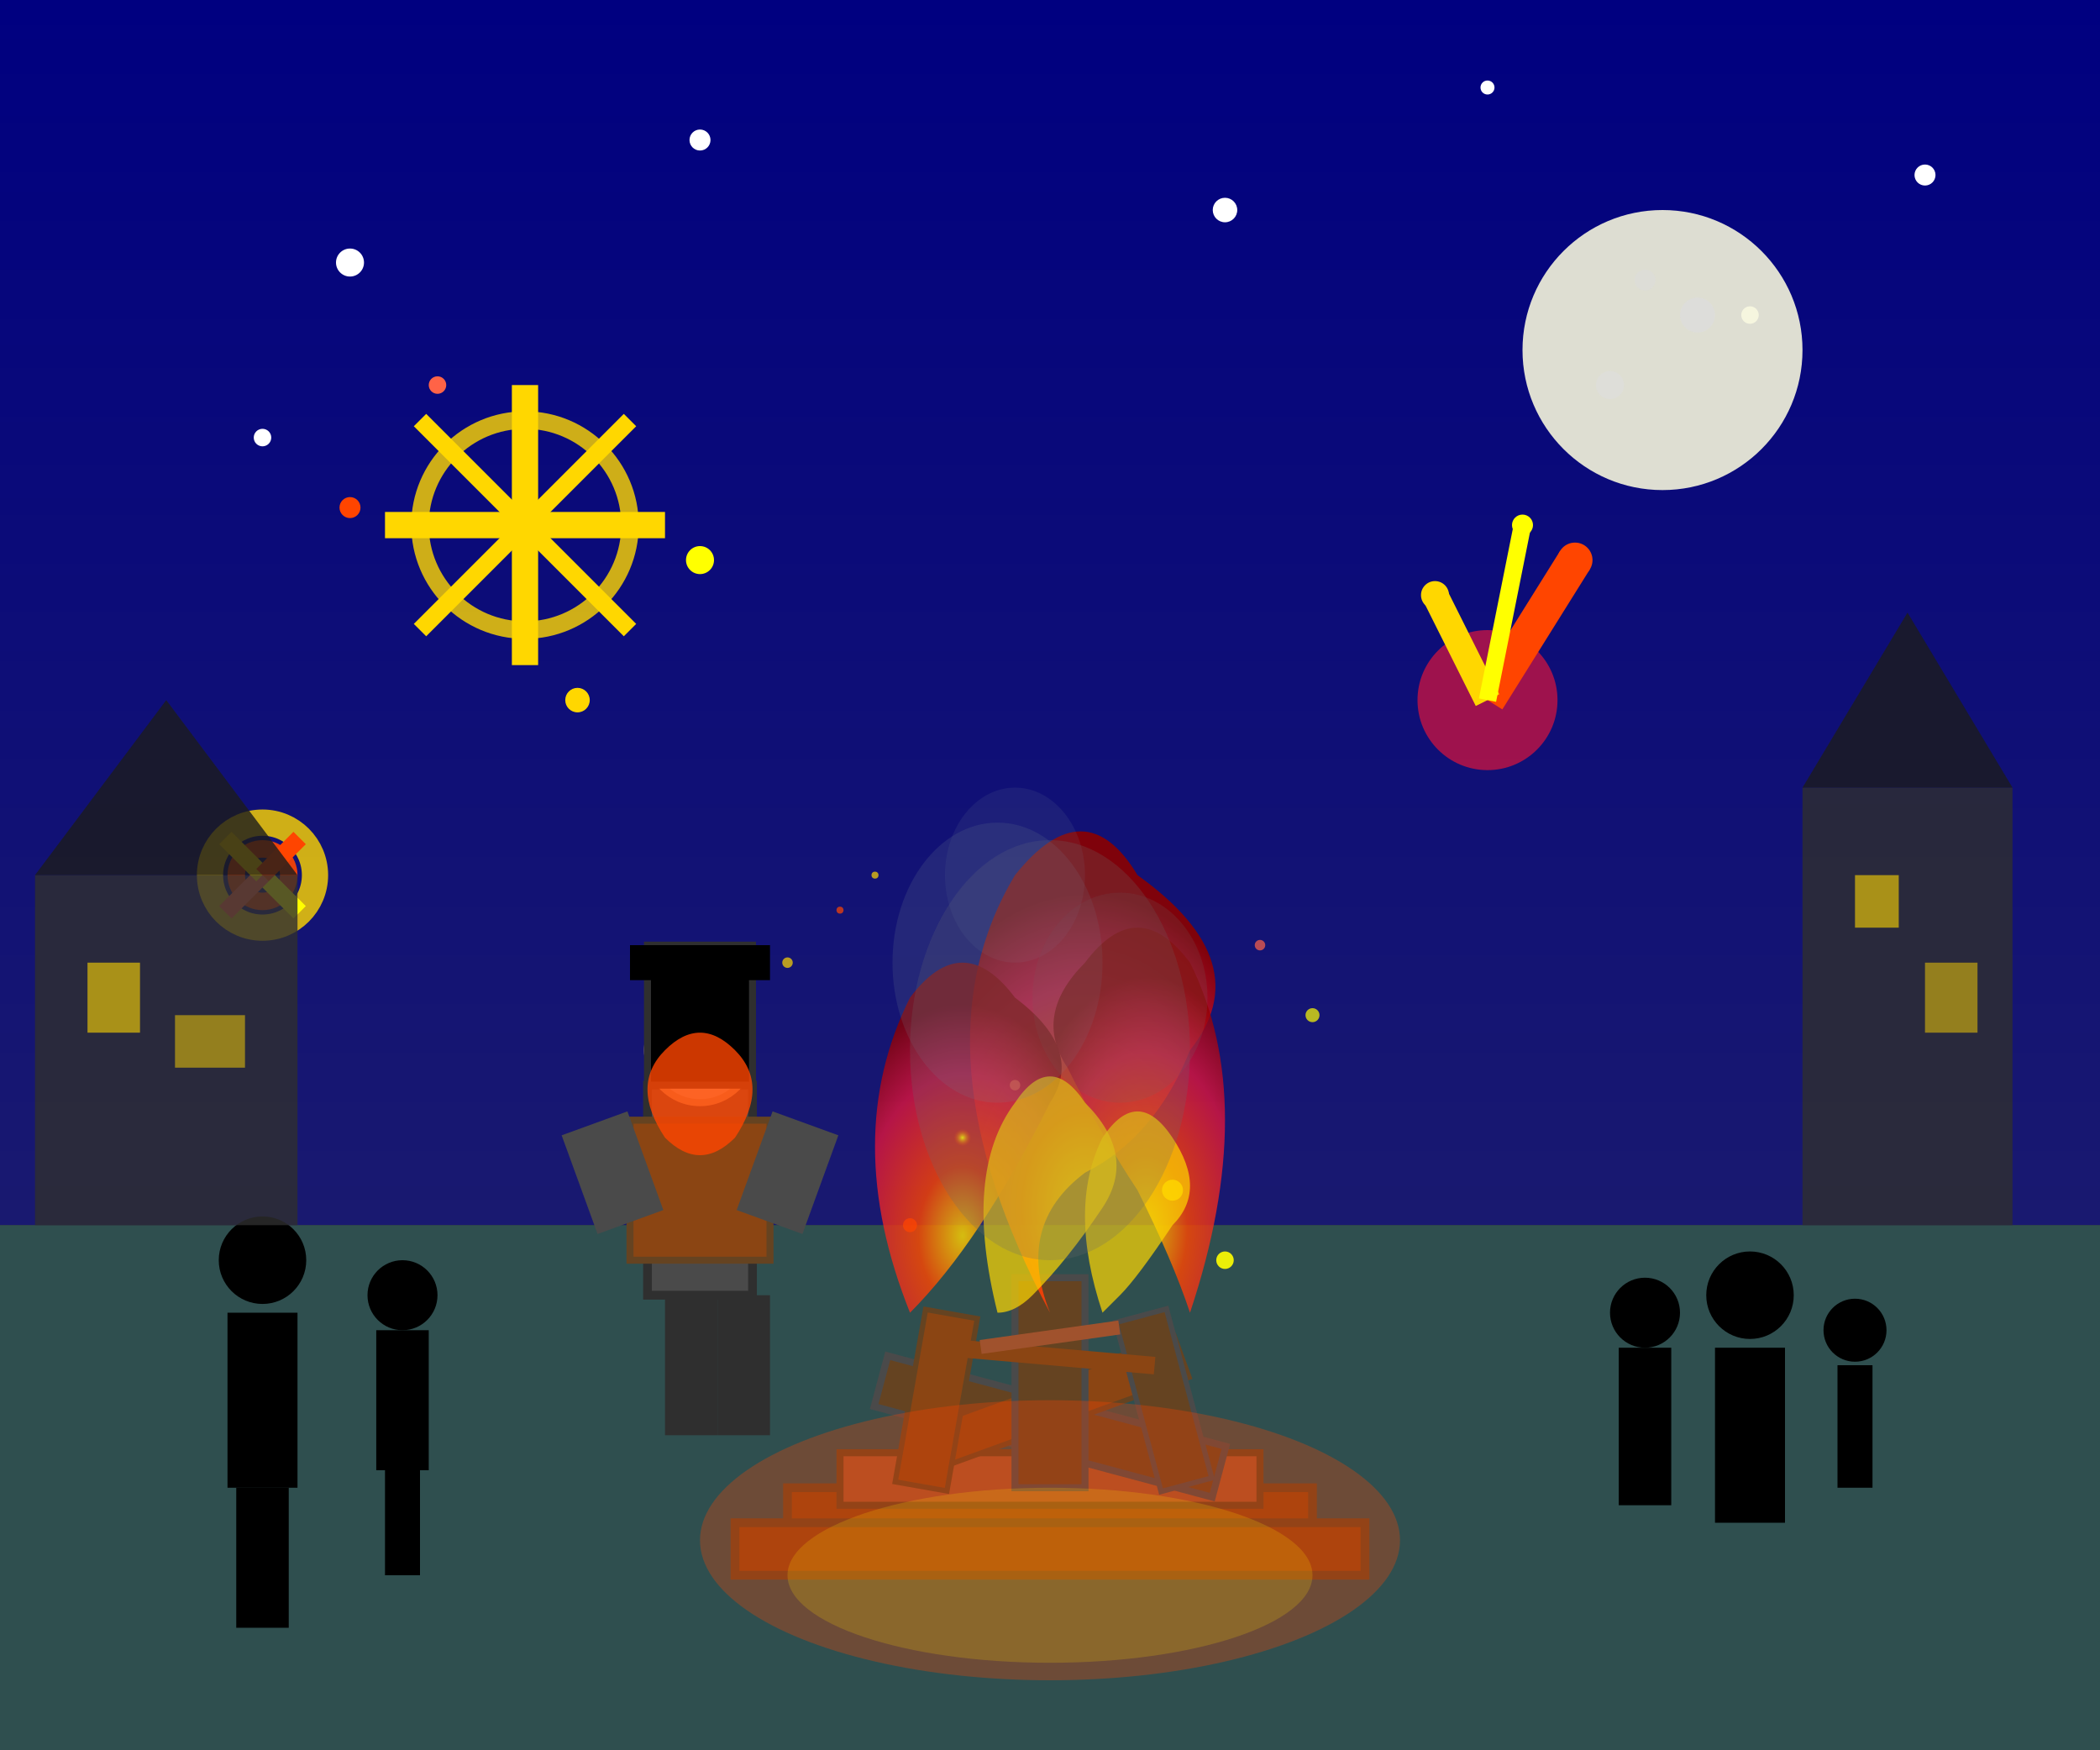 <svg xmlns="http://www.w3.org/2000/svg" viewBox="0 0 120 100" width="120" height="100">
  <rect x="0" y="0" width="120" height="100" fill="#333333" stroke="none"/>
  <defs>
    <radialGradient id="fireGradient" cx="50%" cy="80%" r="60%">
      <stop offset="0%" style="stop-color:#FFD700;stop-opacity:1" />
      <stop offset="30%" style="stop-color:#FF4500;stop-opacity:1" />
      <stop offset="70%" style="stop-color:#DC143C;stop-opacity:1" />
      <stop offset="100%" style="stop-color:#8B0000;stop-opacity:1" />
    </radialGradient>
    <radialGradient id="sparkGradient" cx="50%" cy="50%" r="50%">
      <stop offset="0%" style="stop-color:#FFFF00;stop-opacity:1" />
      <stop offset="100%" style="stop-color:#FF4500;stop-opacity:0" />
    </radialGradient>
    <linearGradient id="skyGradient" x1="0%" y1="0%" x2="0%" y2="100%">
      <stop offset="0%" style="stop-color:#000080;stop-opacity:1" />
      <stop offset="100%" style="stop-color:#191970;stop-opacity:1" />
    </linearGradient>
  </defs>
  
  <!-- Night Sky -->
  <rect x="0" y="0" width="120" height="70" fill="url(#skyGradient)"/>
  
  <!-- Stars -->
  <circle cx="20" cy="15" r="0.8" fill="white"/>
  <circle cx="40" cy="8" r="0.6" fill="white"/>
  <circle cx="70" cy="12" r="0.7" fill="white"/>
  <circle cx="100" cy="18" r="0.5" fill="white"/>
  <circle cx="110" cy="10" r="0.6" fill="white"/>
  <circle cx="15" cy="25" r="0.5" fill="white"/>
  <circle cx="85" cy="5" r="0.4" fill="white"/>
  
  <!-- Moon -->
  <circle cx="95" cy="20" r="8" fill="#F5F5DC" opacity="0.9"/>
  <circle cx="97" cy="18" r="1" fill="#DDD" opacity="0.7"/>
  <circle cx="92" cy="22" r="0.8" fill="#DDD" opacity="0.6"/>
  <circle cx="94" cy="16" r="0.6" fill="#DDD" opacity="0.5"/>
  
  <!-- Ground -->
  <rect x="0" y="70" width="120" height="30" fill="#2F4F4F"/>
  
  <!-- Bonfire Base (Logs and Wood) -->
  <g transform="translate(60, 85)">
    <!-- Bottom logs -->
    <rect x="-15" y="0" width="30" height="4" fill="#8B4513" stroke="#654321" stroke-width="0.5"/>
    <rect x="-12" y="-2" width="24" height="3" fill="#A0522D" stroke="#654321" stroke-width="0.4"/>
    <rect x="-18" y="2" width="36" height="3" fill="#8B4513" stroke="#654321" stroke-width="0.5"/>
    
    <!-- Crossed logs -->
    <rect x="-10" y="-5" width="20" height="3" fill="#654321" stroke="#4A4A4A" stroke-width="0.4" transform="rotate(15 0 -3.5)"/>
    <rect x="-8" y="-6" width="16" height="2.5" fill="#8B4513" stroke="#654321" stroke-width="0.3" transform="rotate(-20 0 -4.75)"/>
    
    <!-- Upright logs -->
    <rect x="-2" y="-12" width="4" height="12" fill="#654321" stroke="#4A4A4A" stroke-width="0.4"/>
    <rect x="-8" y="-10" width="3" height="10" fill="#8B4513" stroke="#654321" stroke-width="0.3" transform="rotate(10 -6.5 -5)"/>
    <rect x="5" y="-10" width="3" height="10" fill="#654321" stroke="#4A4A4A" stroke-width="0.3" transform="rotate(-15 6.5 -5)"/>
    
    <!-- Kindling and branches -->
    <rect x="-6" y="-8" width="12" height="1" fill="#8B4513" transform="rotate(5 0 -7.5)"/>
    <rect x="-4" y="-9" width="8" height="0.8" fill="#A0522D" transform="rotate(-8 0 -8.6)"/>
  </g>
  
  <!-- Main Bonfire Flames -->
  <g transform="translate(60, 75)">
    <!-- Large central flame -->
    <path d="M 0,0 Q -8,-15 -2,-25 Q 2,-30 5,-25 Q 12,-20 8,-15 Q 6,-10 2,-8 Q -2,-5 0,0 Z" 
          fill="url(#fireGradient)" opacity="0.9"/>
    
    <!-- Left flame -->
    <path d="M -8,0 Q -12,-10 -8,-18 Q -5,-22 -2,-18 Q 2,-15 0,-12 Q -2,-8 -4,-5 Q -6,-2 -8,0 Z" 
          fill="url(#fireGradient)" opacity="0.8"/>
    
    <!-- Right flame -->
    <path d="M 8,0 Q 12,-12 8,-20 Q 5,-24 2,-20 Q -1,-17 1,-14 Q 3,-10 5,-7 Q 7,-3 8,0 Z" 
          fill="url(#fireGradient)" opacity="0.8"/>
    
    <!-- Smaller inner flames -->
    <path d="M -3,0 Q -5,-8 -2,-12 Q 0,-15 2,-12 Q 5,-9 3,-6 Q 1,-3 -1,-1 Q -2,0 -3,0 Z" 
          fill="#FFD700" opacity="0.7"/>
    
    <path d="M 3,0 Q 1,-6 3,-10 Q 5,-13 7,-10 Q 9,-7 7,-5 Q 5,-2 4,-1 Q 3,0 3,0 Z" 
          fill="#FFD700" opacity="0.7"/>
  </g>
  
  <!-- Guy Fawkes Effigy -->
  <g transform="translate(40, 70)">
    <!-- Body burning -->
    <rect x="-3" y="-8" width="6" height="12" fill="#4A4A4A" stroke="#2F2F2F" stroke-width="0.5"/>
    <rect x="-4" y="-6" width="8" height="8" fill="#8B4513" stroke="#654321" stroke-width="0.4"/>
    
    <!-- Head -->
    <circle cx="0" cy="-10" r="3" fill="#F5DEB3" stroke="#DEB887" stroke-width="0.4"/>
    
    <!-- Hat -->
    <rect x="-3" y="-16" width="6" height="8" fill="#000" stroke="#2F2F2F" stroke-width="0.4"/>
    <rect x="-4" y="-16" width="8" height="2" fill="#000"/>
    
    <!-- Arms -->
    <rect x="-7" y="-6" width="4" height="6" fill="#4A4A4A" transform="rotate(-20 -5 -3)"/>
    <rect x="3" y="-6" width="4" height="6" fill="#4A4A4A" transform="rotate(20 5 -3)"/>
    
    <!-- Legs -->
    <rect x="-2" y="4" width="3" height="8" fill="#2F2F2F"/>
    <rect x="1" y="4" width="3" height="8" fill="#2F2F2F"/>
    
    <!-- Flames on effigy -->
    <path d="M -2,-5 Q -4,-8 -2,-10 Q 0,-12 2,-10 Q 4,-8 2,-5 Q 0,-3 -2,-5 Z" fill="#FF4500" opacity="0.8"/>
  </g>
  
  <!-- Fireworks in Sky -->
  <g transform="translate(30, 30)">
    <!-- Burst firework -->
    <circle cx="0" cy="0" r="6" fill="none" stroke="#FFD700" stroke-width="1" opacity="0.8"/>
    <line x1="0" y1="0" x2="8" y2="0" stroke="#FFD700" stroke-width="1.5"/>
    <line x1="0" y1="0" x2="-8" y2="0" stroke="#FFD700" stroke-width="1.5"/>
    <line x1="0" y1="0" x2="0" y2="8" stroke="#FFD700" stroke-width="1.5"/>
    <line x1="0" y1="0" x2="0" y2="-8" stroke="#FFD700" stroke-width="1.5"/>
    <line x1="0" y1="0" x2="6" y2="6" stroke="#FFD700" stroke-width="1"/>
    <line x1="0" y1="0" x2="-6" y2="6" stroke="#FFD700" stroke-width="1"/>
    <line x1="0" y1="0" x2="6" y2="-6" stroke="#FFD700" stroke-width="1"/>
    <line x1="0" y1="0" x2="-6" y2="-6" stroke="#FFD700" stroke-width="1"/>
    
    <!-- Sparks -->
    <circle cx="10" cy="2" r="0.8" fill="#FFFF00"/>
    <circle cx="-10" cy="-1" r="0.6" fill="#FF4500"/>
    <circle cx="3" cy="10" r="0.7" fill="#FFD700"/>
    <circle cx="-5" cy="-8" r="0.5" fill="#FF6347"/>
  </g>
  
  <!-- Roman Candle -->
  <g transform="translate(85, 40)">
    <circle cx="0" cy="0" r="4" fill="#DC143C" opacity="0.7"/>
    <line x1="0" y1="0" x2="5" y2="-8" stroke="#FF4500" stroke-width="2"/>
    <line x1="0" y1="0" x2="-3" y2="-6" stroke="#FFD700" stroke-width="1.5"/>
    <line x1="0" y1="0" x2="2" y2="-10" stroke="#FFFF00" stroke-width="1"/>
    <circle cx="5" cy="-8" r="1" fill="#FF4500"/>
    <circle cx="-3" cy="-6" r="0.8" fill="#FFD700"/>
    <circle cx="2" cy="-10" r="0.6" fill="#FFFF00"/>
  </g>
  
  <!-- Catherine Wheel -->
  <g transform="translate(15, 50)">
    <circle cx="0" cy="0" r="3" fill="none" stroke="#FFD700" stroke-width="1.5" opacity="0.8"/>
    <circle cx="0" cy="0" r="1.5" fill="none" stroke="#FF4500" stroke-width="1" opacity="0.9"/>
    <line x1="0" y1="0" x2="3" y2="0" stroke="#FFFF00" stroke-width="1" transform="rotate(45 0 0)"/>
    <line x1="0" y1="0" x2="3" y2="0" stroke="#FF6347" stroke-width="1" transform="rotate(135 0 0)"/>
    <line x1="0" y1="0" x2="3" y2="0" stroke="#FFD700" stroke-width="1" transform="rotate(225 0 0)"/>
    <line x1="0" y1="0" x2="3" y2="0" stroke="#FF4500" stroke-width="1" transform="rotate(315 0 0)"/>
  </g>
  
  <!-- Spectators Silhouettes -->
  <g transform="translate(15, 80)">
    <!-- Adult -->
    <circle cx="0" cy="-8" r="2.5" fill="#000"/>
    <rect x="-2" y="-5" width="4" height="10" fill="#000"/>
    <rect x="-1.5" y="5" width="3" height="8" fill="#000"/>
    
    <!-- Child -->
    <circle cx="8" cy="-6" r="2" fill="#000"/>
    <rect x="6.5" y="-4" width="3" height="8" fill="#000"/>
    <rect x="7" y="4" width="2" height="6" fill="#000"/>
  </g>
  
  <g transform="translate(100, 82)">
    <!-- Group of people -->
    <circle cx="0" cy="-8" r="2.5" fill="#000"/>
    <rect x="-2" y="-5" width="4" height="10" fill="#000"/>
    
    <circle cx="-6" cy="-7" r="2" fill="#000"/>
    <rect x="-7.5" y="-5" width="3" height="9" fill="#000"/>
    
    <circle cx="6" cy="-6" r="1.8" fill="#000"/>
    <rect x="5" y="-4" width="2" height="7" fill="#000"/>
  </g>
  
  <!-- Sparks and Embers -->
  <circle cx="55" cy="65" r="0.5" fill="url(#sparkGradient)"/>
  <circle cx="67" cy="68" r="0.6" fill="#FFD700" opacity="0.8"/>
  <circle cx="52" cy="70" r="0.4" fill="#FF4500" opacity="0.7"/>
  <circle cx="70" cy="72" r="0.5" fill="#FFFF00" opacity="0.9"/>
  <circle cx="58" cy="62" r="0.3" fill="#FF6347" opacity="0.6"/>
  
  <!-- Flying sparks -->
  <g opacity="0.7">
    <circle cx="45" cy="55" r="0.3" fill="#FFD700"/>
    <circle cx="48" cy="52" r="0.2" fill="#FF4500"/>
    <circle cx="75" cy="58" r="0.4" fill="#FFFF00"/>
    <circle cx="72" cy="54" r="0.3" fill="#FF6347"/>
    <circle cx="50" cy="50" r="0.2" fill="#FFD700"/>
  </g>
  
  <!-- Smoke -->
  <g transform="translate(60, 60)" opacity="0.6">
    <ellipse cx="0" cy="0" rx="8" ry="12" fill="#696969" opacity="0.4"/>
    <ellipse cx="-3" cy="-5" rx="6" ry="8" fill="#708090" opacity="0.3"/>
    <ellipse cx="4" cy="-3" rx="5" ry="6" fill="#696969" opacity="0.3"/>
    <ellipse cx="-2" cy="-10" rx="4" ry="5" fill="#778899" opacity="0.2"/>
  </g>
  
  <!-- Reflection of fire on ground -->
  <ellipse cx="60" cy="88" rx="20" ry="8" fill="#FF4500" opacity="0.3"/>
  <ellipse cx="60" cy="90" rx="15" ry="5" fill="#FFD700" opacity="0.2"/>
  
  <!-- Houses in background -->
  <rect x="2" y="50" width="15" height="20" fill="#2F2F2F" opacity="0.8"/>
  <polygon points="2,50 9.5,40 17,50" fill="#1C1C1C" opacity="0.8"/>
  <rect x="5" y="55" width="3" height="4" fill="#FFD700" opacity="0.6"/>
  <rect x="10" y="58" width="4" height="3" fill="#FFD700" opacity="0.5"/>
  
  <rect x="103" y="45" width="12" height="25" fill="#2F2F2F" opacity="0.8"/>
  <polygon points="103,45 109,35 115,45" fill="#1C1C1C" opacity="0.8"/>
  <rect x="106" y="50" width="2.5" height="3" fill="#FFD700" opacity="0.6"/>
  <rect x="110" y="55" width="3" height="4" fill="#FFD700" opacity="0.5"/>
</svg>
